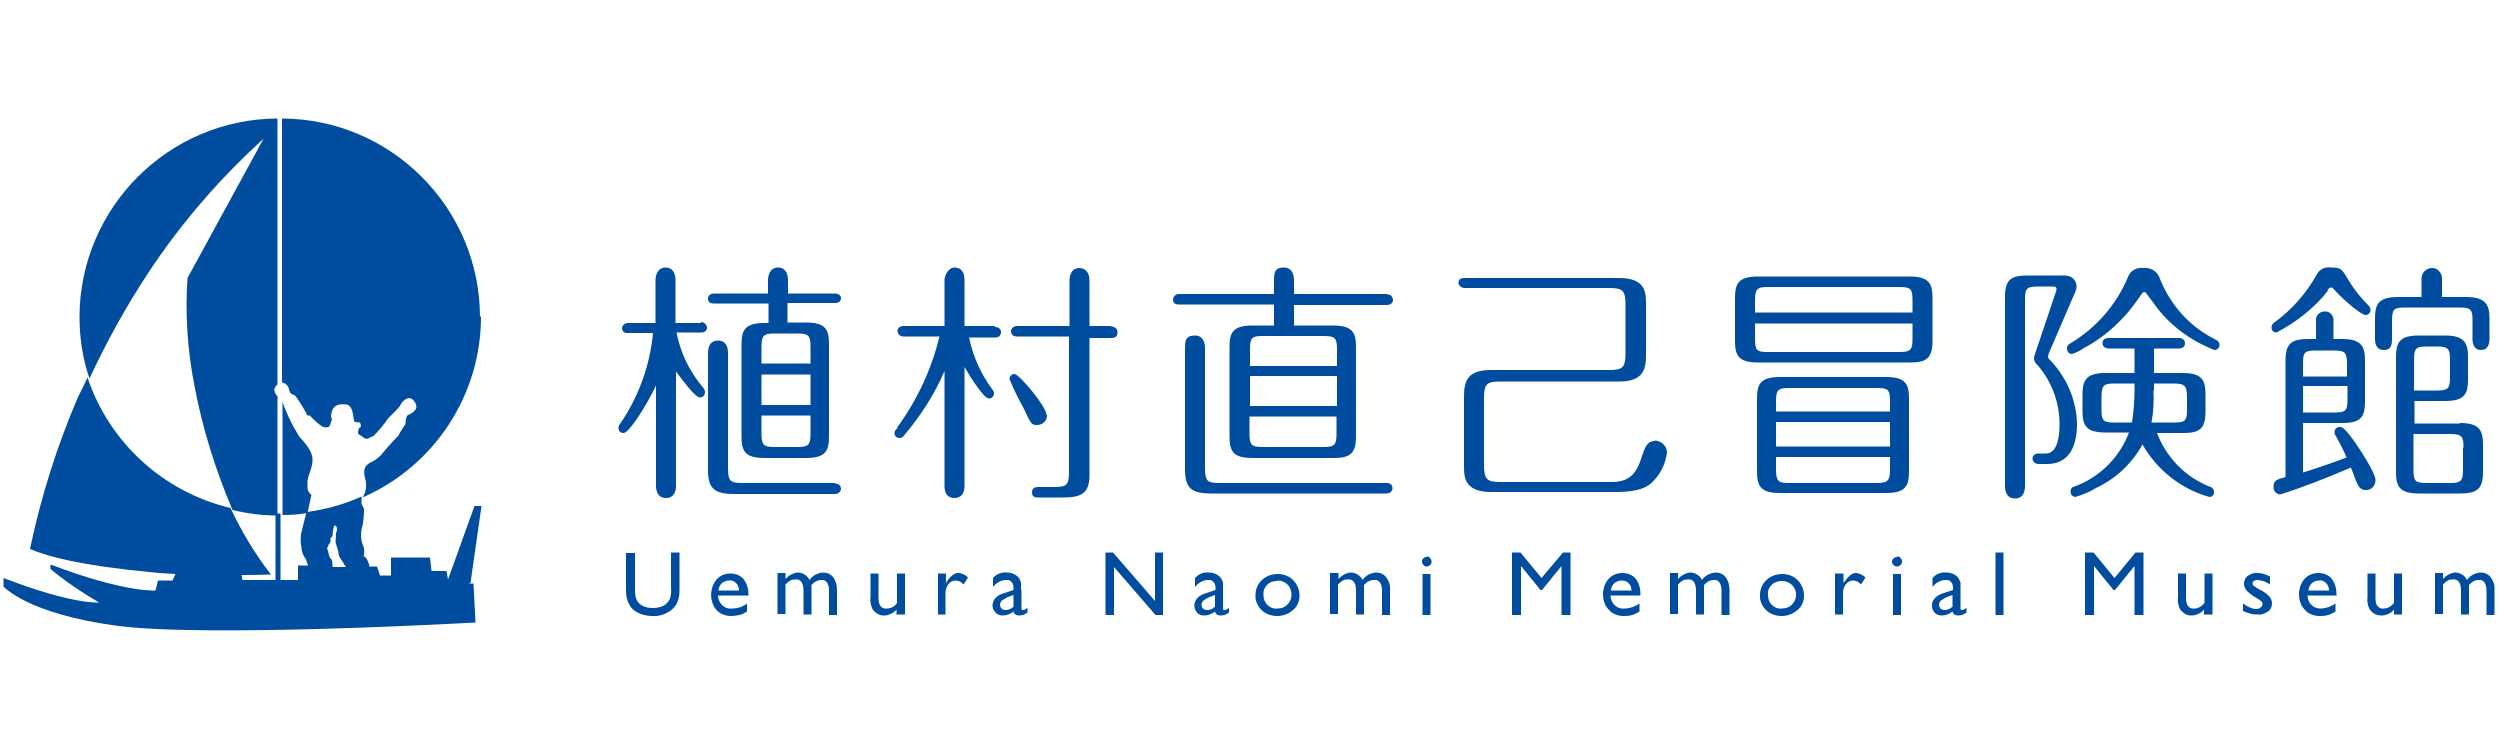 <?xml version="1.0" encoding="UTF-8"?>
<svg id="_レイヤー_1" data-name="レイヤー 1" xmlns="http://www.w3.org/2000/svg" version="1.1" viewBox="0 0 500 150">
  <defs>
    <style>
      .cls-1 {
        fill: #004da0;
        stroke-width: 0px;
      }
    </style>
  </defs>
  <g id="_レイヤー_2" data-name="レイヤー 2">
    <g id="_レイヤー_2-2" data-name="レイヤー 2-2">
      <path class="cls-1" d="M134.1,110.5h1.8v7.1c0,.7,0,1.4-.2,2.2-.1.4-.3.8-.5,1.2-.2.3-.5.6-.8.9-1.1.9-2.5,1.4-3.9,1.3-1.4,0-2.8-.4-3.9-1.3-.3-.3-.5-.6-.7-.9-.2-.4-.4-.8-.5-1.2-.2-.7-.2-1.5-.2-2.2v-7h1.8v7.1c0,.8,0,1.7.4,2.4.3.5.7.9,1.2,1.1.6.3,1.3.4,2,.4.9,0,1.9-.2,2.6-.8.3-.3.6-.6.8-1.1.2-.7.3-1.4.2-2.1v-7.1Z"/>
      <path class="cls-1" d="M149.5,119.1h-5.9c0,.7.3,1.4.8,1.9.5.5,1.2.8,2,.7,1.1,0,2.1-.3,3-1v1.6c-.5.3-1,.6-1.5.7-.6.1-1.1.2-1.7.2-.8,0-1.5-.2-2.2-.6-.6-.4-1-.9-1.3-1.5-.8-1.7-.6-3.7.6-5.2.7-.8,1.7-1.2,2.8-1.2,1,0,2,.4,2.6,1.1.7.9,1,2,1,3.1v.2ZM143.7,118.1h4.1c0-.6-.2-1.1-.6-1.5-.4-.4-.9-.6-1.4-.5-.5,0-1,.2-1.4.5-.4.4-.7.9-.7,1.5Z"/>
      <path class="cls-1" d="M162.3,117v5.9h-1.6v-4.5c0-.7,0-1.3-.4-2-.3-.4-.8-.6-1.3-.5-.3,0-.6,0-.9.2-.4.2-.7.5-1,.8v5.9h-1.6v-8.2h1.6v1.2c.6-.7,1.5-1.2,2.4-1.3,1,0,2,.6,2.4,1.5.6-.9,1.6-1.4,2.7-1.5.8,0,1.5.3,2,.9.6.8.8,1.7.8,2.7v4.9h-1.6v-4.9c0-.6-.1-1.1-.4-1.6-.3-.4-.7-.6-1.2-.5-.7,0-1.4.4-1.9,1Z"/>
      <path class="cls-1" d="M179.3,123v-1.1c-.3.4-.7.7-1.2.9-.4.2-.9.3-1.3.3-.5,0-1-.1-1.4-.4-.4-.3-.8-.6-1-1.1-.3-.7-.4-1.5-.3-2.2v-4.7h1.6v4.7c0,.6,0,1.3.4,1.8.3.4.8.6,1.3.5.8,0,1.5-.4,2-1.1v-5.9h1.6v8.2h-1.6Z"/>
      <path class="cls-1" d="M189.2,114.8v2-.2c.8-1.3,1.6-2,2.4-2,.8,0,1.5.4,2,.9l-.9,1.4c-.4-.5-1-.8-1.6-.8-.6,0-1.1.3-1.4.7-.4.5-.6,1.1-.6,1.8v4.3h-1.5v-8.2h1.6Z"/>
      <path class="cls-1" d="M204.3,118.1v3.5c0,.3,0,.4.3.4.3,0,.7-.2.9-.5v1c-.3.2-.6.4-.9.5-.2,0-.5.1-.7.1-.7,0-1.1-.3-1.2-.8-.6.5-1.4.8-2.2.8-.5,0-1.1-.2-1.4-.6-.4-.4-.6-.9-.6-1.4,0-.5.2-1,.5-1.4.4-.5,1-.8,1.6-1l2.1-.7v-.5c0-.7-.4-1.4-1.1-1.5-.1,0-.2,0-.4,0-1,0-2,.6-2.6,1.4v-1.8c.7-.8,1.7-1.2,2.7-1.1.8,0,1.5.2,2.1.7.2.2.4.4.5.6.1.2.2.5.3.7,0,.5,0,.9,0,1.4ZM202.7,121.4v-2.4l-1.1.4c-.4.2-.8.4-1.2.7-.2.2-.4.5-.4.8,0,.3.1.6.3.8.2.2.5.3.8.3.6,0,1.1-.2,1.5-.6Z"/>
      <path class="cls-1" d="M230.9,110.5h1.7v12.5h-1.5l-8.3-9.6v9.6h-1.7v-12.5h1.5l8.4,9.7v-9.7Z"/>
      <path class="cls-1" d="M244.6,118.1v3.5c0,.3,0,.4.3.4.3,0,.7-.2.9-.5v1c-.3.2-.6.4-.9.5-.2,0-.5.1-.7.1-.7,0-1.1-.3-1.2-.8-.6.5-1.4.8-2.2.8-.5,0-1.1-.2-1.4-.6-.7-.8-.7-2,0-2.8.4-.5,1-.8,1.6-1l2.1-.7v-.5c0-.7-.4-1.4-1.1-1.5-.1,0-.2,0-.4,0-1,0-2,.6-2.6,1.4v-1.8c.7-.8,1.7-1.2,2.7-1.1.8,0,1.5.2,2.1.7.2.2.4.4.5.6.1.2.2.5.3.7,0,.5,0,.9,0,1.4ZM243,121.4v-2.4l-1.1.4c-.4.2-.8.4-1.2.7-.2.2-.4.5-.4.8,0,.3.1.6.3.8.2.2.5.3.8.3.6,0,1.1-.2,1.5-.6Z"/>
      <path class="cls-1" d="M255.5,114.8c1.2,0,2.3.4,3.1,1.2.8.8,1.3,1.9,1.3,3.1,0,1.1-.4,2.2-1.3,2.9-.9.8-2,1.2-3.2,1.2-1.1,0-2.3-.4-3.1-1.2-.8-.8-1.3-1.9-1.2-3,0-1.1.4-2.2,1.3-3,.8-.8,2-1.2,3.2-1.2ZM255.4,116.2c-.7,0-1.5.2-2,.8-.5.5-.8,1.2-.7,2,0,.7.2,1.4.8,2,.5.5,1.2.8,2,.7.7,0,1.4-.2,2-.8.5-.5.8-1.2.8-2,0-.7-.3-1.5-.8-2-.5-.5-1.2-.8-1.9-.8Z"/>
      <path class="cls-1" d="M272.8,117v5.9h-1.6v-4.5c0-.7,0-1.4-.4-2-.3-.4-.8-.6-1.3-.5-.3,0-.7,0-.9.2-.4.2-.7.5-1,.8v5.9h-1.6v-8.2h1.7v1.2c.6-.7,1.5-1.2,2.4-1.3,1,0,2,.6,2.4,1.5.6-.9,1.6-1.4,2.7-1.5.8,0,1.5.3,2,.9.6.8.9,1.7.8,2.7v4.9h-1.6v-4.9c0-.6-.1-1.1-.4-1.6-.3-.4-.7-.6-1.2-.5-.8,0-1.5.4-2,1Z"/>
      <path class="cls-1" d="M285.3,111.3c.3,0,.5,0,.7.3.2.2.3.4.3.7,0,.3,0,.5-.3.7-.2.2-.4.3-.7.3-.2,0-.5-.1-.6-.3-.2-.2-.3-.4-.3-.7,0-.5.4-.9.9-.9ZM284.5,114.8h1.6v8.2h-1.6v-8.2Z"/>
      <path class="cls-1" d="M312.4,110.5h1.7v12.5h-1.8v-9.8l-3.9,4.8h-.3l-3.9-4.8v9.8h-1.8v-12.5h1.7l4.2,5.1,4.3-5.1Z"/>
      <path class="cls-1" d="M327.9,119.1h-5.8c0,.7.3,1.4.8,1.9.5.5,1.2.8,2,.7,1.1,0,2.1-.4,3-1v1.6c-.5.3-1,.6-1.5.7-.6.2-1.1.2-1.7.2-.8,0-1.5-.2-2.2-.6-.6-.4-1-.9-1.4-1.5-.3-.7-.5-1.4-.5-2.2,0-1.1.3-2.2,1.1-3.1.7-.8,1.7-1.2,2.8-1.2,1,0,2,.4,2.6,1.1.7.9,1,2,1,3.1v.2ZM322.2,118.1h4.1c0-.6-.2-1.1-.6-1.5-.4-.4-.9-.5-1.4-.5-.5,0-1,.2-1.4.5-.4.4-.7.9-.7,1.5Z"/>
      <path class="cls-1" d="M340.8,117v5.9h-1.6v-4.5c0-.7,0-1.3-.4-2-.3-.4-.8-.6-1.3-.5-.3,0-.7,0-.9.2-.4.2-.7.5-1,.8v5.9h-1.6v-8.2h1.6v1.2c.6-.7,1.5-1.2,2.4-1.3,1,0,2,.6,2.4,1.5.6-.9,1.6-1.4,2.7-1.5.8,0,1.5.3,2,.9.6.8.8,1.7.8,2.7v4.9h-1.6v-4.9c0-.6-.1-1.1-.4-1.6-.3-.4-.7-.6-1.2-.5-.7,0-1.4.4-1.9,1Z"/>
      <path class="cls-1" d="M356.4,114.8c1.2,0,2.3.4,3.1,1.2.8.8,1.3,1.9,1.3,3.1,0,1.1-.4,2.2-1.3,2.9-.9.8-2,1.2-3.2,1.2-1.1,0-2.3-.4-3.1-1.2-.8-.8-1.3-1.9-1.2-3,0-1.1.4-2.2,1.3-3,.8-.8,2-1.2,3.2-1.2ZM356.3,116.2c-.7,0-1.5.3-2,.8-.5.5-.8,1.2-.7,2,0,.7.2,1.4.8,2,.5.5,1.2.8,2,.7.7,0,1.4-.2,2-.8,1.1-1.1,1.1-2.8,0-3.9-.5-.5-1.2-.8-2-.8Z"/>
      <path class="cls-1" d="M368.7,114.8v2-.2c.9-1.3,1.7-2,2.4-2,.7,0,1.5.4,2,.9l-.9,1.4c-.4-.5-1-.8-1.6-.8-.5,0-1.1.3-1.4.7-.4.5-.6,1.1-.6,1.8v4.3h-1.6v-8.2h1.6Z"/>
      <path class="cls-1" d="M379.4,111.3c.3,0,.5,0,.7.3.2.2.3.4.3.7,0,.5-.4,1-1,1-.3,0-.5-.1-.7-.3-.2-.2-.3-.4-.3-.7,0-.2.1-.5.3-.6.2-.2.4-.3.7-.3ZM378.6,114.8h1.6v8.2h-1.6v-8.2Z"/>
      <path class="cls-1" d="M392.1,118.1v3.5c0,.3,0,.4.3.4.3,0,.7-.2.9-.5v1c-.3.2-.6.4-.9.5-.2,0-.5.1-.7.1-.7,0-1.1-.3-1.2-.8-.6.5-1.4.8-2.2.8-.5,0-1.1-.2-1.4-.6-.7-.8-.7-2,0-2.8.4-.5,1-.8,1.6-1l2.1-.7v-.5c0-.7-.4-1.4-1.1-1.5-.1,0-.2,0-.4,0-1,0-2,.6-2.6,1.4v-1.8c.7-.8,1.7-1.2,2.7-1.1.8,0,1.5.2,2.1.7.2.2.4.4.5.6.1.2.2.5.3.7,0,.5,0,.9,0,1.4ZM390.5,121.4v-2.4l-1.1.4c-.4.2-.8.4-1.2.7-.2.2-.4.5-.4.8,0,.3.1.6.3.8.2.2.5.3.8.3.6,0,1.1-.2,1.5-.6h0Z"/>
      <path class="cls-1" d="M399.1,110.5h1.6v12.5h-1.6v-12.5Z"/>
      <path class="cls-1" d="M427,110.5h1.7v12.5h-1.8v-9.8l-3.9,4.8h-.3l-3.9-4.8v9.8h-1.8v-12.5h1.7l4.2,5.1,4.2-5.1Z"/>
      <path class="cls-1" d="M440.8,123v-1.1c-.3.4-.7.7-1.2.9-.4.2-.9.3-1.3.3-.5,0-1-.1-1.4-.4-.4-.3-.8-.6-1-1.1-.3-.7-.4-1.5-.3-2.2v-4.7h1.6v4.7c0,.6,0,1.2.4,1.8.3.4.8.6,1.3.5.8,0,1.5-.5,2-1.1v-5.9h1.6v8.2h-1.6Z"/>
      <path class="cls-1" d="M448.6,122.4v-1.7c.4.3.9.6,1.4.8.4.2.8.3,1.2.3.3,0,.6,0,.9-.3.2-.1.4-.4.4-.6,0-.2,0-.4-.2-.6-.3-.3-.7-.5-1-.7-.7-.4-1.4-.9-2-1.5-.3-.4-.5-.9-.5-1.4,0-.6.3-1.2.7-1.5.6-.4,1.3-.7,2-.6.9,0,1.7.3,2.5.7v1.6c-.7-.5-1.5-.8-2.4-.9-.3,0-.5,0-.8.2-.2.1-.3.3-.3.5,0,.2.1.4.3.5.3.2.6.4.9.6l.6.3c1.4.8,2.1,1.6,2.1,2.6,0,.6-.3,1.3-.8,1.6-.6.4-1.3.7-2,.6-.4,0-.9,0-1.3-.1-.6-.2-1.1-.3-1.7-.6Z"/>
      <path class="cls-1" d="M467.4,119.1h-5.9c0,1.4,1.1,2.6,2.5,2.6,0,0,0,0,.1,0,1.1,0,2.1-.4,3-1v1.6c-.5.3-1,.6-1.5.7-.6.2-1.2.2-1.7.2-.8,0-1.5-.2-2.2-.6-.6-.4-1-.9-1.4-1.5-.3-.7-.5-1.4-.5-2.2,0-1.1.3-2.2,1.1-3.1.7-.8,1.7-1.2,2.8-1.2,1,0,2,.4,2.6,1.1.7.9,1,2,1,3.1v.2ZM461.7,118.1h4.1c0-.6-.2-1.1-.6-1.5-.4-.4-.9-.6-1.4-.5-.5,0-1,.2-1.4.5-.4.4-.7.9-.7,1.5Z"/>
      <path class="cls-1" d="M478.8,123v-1.1c-.3.4-.7.7-1.2.9-.4.2-.9.3-1.3.3-.5,0-1-.1-1.5-.4-.4-.3-.8-.6-1-1.1-.3-.7-.4-1.5-.3-2.2v-4.7h1.6v4.7c0,.6,0,1.3.4,1.8.3.4.8.6,1.3.5.8,0,1.5-.5,2-1.1v-5.9h1.6v8.2h-1.6Z"/>
      <path class="cls-1" d="M493.8,117v5.9h-1.6v-4.5c0-.7,0-1.4-.4-2-.3-.4-.8-.6-1.3-.5-.3,0-.7,0-.9.2-.4.2-.7.5-1,.8v5.9h-1.6v-8.2h1.6v1.2c.6-.7,1.5-1.2,2.4-1.3,1,0,2,.6,2.4,1.5.6-.9,1.6-1.4,2.7-1.5.8,0,1.5.3,2,.9.6.8.9,1.7.8,2.7v4.9h-1.6v-4.9c0-.6-.1-1.1-.4-1.6-.3-.4-.7-.6-1.2-.5-.7,0-1.4.4-1.9,1Z"/>
      <path class="cls-1" d="M167.1,58.7h-9.5v-2.7c0-.7-.2-2.5-2-2.5s-2,2-2,2.5v2.7h-10.8c-.6,0-1.1.3-1.2.9,0,0,0,0,0,.1,0,.7.4,1,1.2,1h10.9v3.9h-.8c-3.9,0-4.6,1.4-4.6,4.3v18.4c0,2.9.7,4.3,4.6,4.3h8.3c3.9,0,4.6-1.4,4.6-4.3v-18.5c0-2.9-.7-4.3-4.6-4.3h-3.7v-3.9h9.5c1,0,1.2-.6,1.2-1s-.4-.9-1.2-.9ZM162.1,83.1v3.6c0,2.2-.3,2.7-2.6,2.7h-4.6c-2.2,0-2.6-.4-2.6-2.7v-3.6h9.7ZM152.3,81v-6.1h9.8v6.1h-9.8ZM162.1,72.7h-9.8v-3.3c0-2.3.4-2.7,2.6-2.7h4.6c2.3,0,2.6.5,2.6,2.7v3.3Z"/>
      <path class="cls-1" d="M140.2,64.6h-5.1v-8.6c0-.7-.2-2.5-2-2.5s-2,2-2,2.5v8.6h-5.5c-.6,0-1.1.4-1.2,1,0,0,0,0,0,0,0,.6.5,1.1,1.1,1,0,0,0,0,.1,0h5c-.6,6.5-2.9,12.8-6.6,18.2-.2.2-.3.5-.3.8,0,.6.4,1,1,1,0,0,0,0,0,0,1.1,0,4.5-5.3,6.5-9.5v20.1c0,.7.2,2.4,2,2.4s2-1.7,2-2.4v-22.9c.9,1.2,3.8,5.2,4.8,5.2.6,0,1-.5,1-1.1,0-.3-.2-.7-.4-.9h0c-2.7-3.2-4.5-6.9-5.3-11h4.9c1,0,1.2-.6,1.2-1s-.5-1.1-1.2-1.1Z"/>
      <path class="cls-1" d="M167,96.6h-18.5c-2.5,0-2.9-.4-2.9-3.1v-22.9c0-1.6-.7-2.5-2-2.5s-2,.9-2,2.5v23.3c0,3.8,1.2,4.9,5.3,4.9h20.1c.6,0,1.1-.4,1.2-1,0,0,0,0,0,0,0-.7-.5-1.1-1.2-1.1Z"/>
      <path class="cls-1" d="M199,65.2h-6.1v-9.2c0-1.6-.7-2.5-2-2.5s-2,1.7-2,2.5v9.2h-8.2c-.7,0-1.2.4-1.2,1s.5,1.1,1.2,1.1h7.2c-1.6,6.5-4.4,12.6-8.4,18.1v.2c-.5.5-.6.6-.6,1,0,.6.4,1,1,1,.4,0,.7-.2.9-.5,3.3-3.9,6.1-8.2,8.1-12.9v23c0,1.6.7,2.4,2,2.4s2-.9,2-2.4v-23.8c1.4,2.4,3.9,6.3,4.9,6.3.6,0,1-.5,1-1h0c0-.3-.2-.7-.4-.9-2.3-3.1-3.8-6.6-4.6-10.3h5.2c1,0,1.2-.6,1.2-1.1s-.4-1-1.2-1Z"/>
      <path class="cls-1" d="M209.3,83c0-1.7-5.5-8.2-6.4-8.2-.5,0-1,.4-1,1,0,0,0,0,0,0,.6,1.5,1.3,3,2.1,4.5l.7,1.3c1.5,3.2,1.6,3.4,2.7,3.4,1.1,0,2-.8,2-1.9,0,0,0,0,0-.1Z"/>
      <path class="cls-1" d="M222.3,65.2h-4.4v-9c0-2.2-1.3-2.6-2-2.6-1.8,0-2,1.8-2,2.6v9h-10.5c-.6,0-1.1.4-1.2.9,0,0,0,0,0,.1,0,.7.4,1.1,1.2,1.1h10.4v27c0,2.6-.4,3.1-2.9,3.1h-3.1c-.5,0-1.4,0-1.4,1.1s1,1,1.4,1h4.8c3.5,0,5.3-.7,5.3-4.5v-27.4h4.4c.8,0,1.2-.4,1.2-1.1s-.5-1.2-1.3-1.2Z"/>
      <path class="cls-1" d="M277.4,96.6h-33.5c-2.5,0-2.9-.4-2.9-3.1v-23.9c0-.7-.2-2.5-2-2.5s-2,.9-2,2.5v24.2c0,3.8,1.2,4.9,5.3,4.9h35c.6,0,1.1-.4,1.2-.9,0,0,0,0,0-.1,0-.7-.4-1.1-1.2-1.1Z"/>
      <path class="cls-1" d="M277.4,58.8h-18.6v-2.7c0-.8-.2-2.6-2-2.6s-2,.9-2,2.6v2.7h-19c-.6,0-1.1.4-1.2,1,0,0,0,0,0,.1,0,.7.4,1,1.2,1h19v4.2h-4.3c-3.9,0-4.6,1.4-4.6,4.3v17.9c0,2.9.7,4.3,4.6,4.3h16.1c3.1,0,4.6-.6,4.6-4.3v-17.9c0-2.9-.7-4.3-4.6-4.3h-7.8v-4.1h18.6c.6,0,1.1-.3,1.2-.9,0-.6-.3-1.1-.9-1.2,0,0-.2,0-.3,0h0ZM267.3,73.2h-17.3v-3.3c0-2.4.4-2.7,2.6-2.7h12.2c2.3,0,2.6.5,2.6,2.7v3.3ZM267.3,83.3v3.4c0,2.2-.3,2.7-2.6,2.7h-12.2c-2.2,0-2.6-.4-2.6-2.7v-3.4h17.4ZM250,81.2v-6h17.4v6h-17.4Z"/>
      <path class="cls-1" d="M331,88.2c-1.6,0-2,1.3-2.6,3-1,3.3-2.3,5.2-6.1,5.2h-22.2c-2.7,0-3.3-.5-3.3-3.5v-13.2c0-2.9.5-3.4,3.3-3.4h23.7c4.5,0,5.4-2,5.4-5.2v-10.3c0-2.2,0-5.2-5.4-5.2h-30.9c-1.1,0-1.2.6-1.2,1s.5,1,1.2,1h28.9c2.8,0,3.3.5,3.3,3.4v9.5c0,3-.5,3.5-3.3,3.5h-23.6c-4.5,0-5.4,2-5.4,5.2v14c0,2.1,0,5.2,5.4,5.2h25.2c4.5,0,6.2-1.1,7.1-2,1.6-1.6,2.6-3.6,2.9-5.9,0-1.3-1.1-2.3-2.4-2.4Z"/>
      <path class="cls-1" d="M381.9,55.3h-30.3c-3.9,0-4.6,1.4-4.6,4.3v8.6c0,2.9.7,4.3,4.6,4.3h30.3c3.1,0,4.6-.6,4.6-4.3v-8.6c0-2.9-.7-4.3-4.6-4.3ZM351,62.5v-2.3c0-2.4.4-2.8,2.5-2.8h26.4c2.4,0,2.6.5,2.6,2.8v2.3h-31.5ZM382.5,64.7v3c0,2.2-.3,2.7-2.6,2.7h-26.4c-2.2,0-2.5-.4-2.5-2.7v-3h31.5Z"/>
      <path class="cls-1" d="M377.2,75.4h-21.2c-3.9,0-4.6,1.4-4.6,4.3v14.6c0,2.9.7,4.3,4.6,4.3h21.2c3.9,0,4.6-1.4,4.6-4.3v-14.6c0-2.9-.7-4.3-4.6-4.3ZM378,91.4v2.4c0,2.2-.3,2.8-2.6,2.8h-17.6c-2.2,0-2.6-.4-2.6-2.8v-2.4h22.9ZM355.2,89.3v-4.9h22.8v4.9h-22.8ZM355.2,82.3v-2c0-2.3.4-2.7,2.6-2.7h17.6c2.4,0,2.6.5,2.6,2.7v2h-22.9Z"/>
      <path class="cls-1" d="M442.1,97.4c-4.9-1.9-8.8-5.8-10.7-10.8h5.1c3.2,0,4.6-.6,4.6-4.3v-3.4c0-2.9-.7-4.3-4.6-4.3h-5.7v-4.9h5c.7,0,1.2-.4,1.2-1s-.4-1.1-1.2-1.1h-14.1c-1,0-1.2.6-1.2,1.1s.5,1,1.2,1h5.2v4.9h-5.8c-3.9,0-4.6,1.5-4.6,4.3v3.3c0,2.9.7,4.3,4.6,4.3h4.7c-1.9,5-5.9,9-10.9,10.8-.5.1-.8.5-.8,1,0,.6.4,1,.9,1.1,0,0,0,0,0,0,1.5-.4,2.9-1,4.2-1.8,3.9-1.8,7.2-4.9,9.3-8.7,2.9,5.1,7.7,8.9,13.4,10.5.5,0,1-.5.9-1,0,0,0,0,0,0,0-.7-.5-.9-.9-1.2ZM426.9,78.2c0,2.1-.2,4.2-.5,6.3h-3.6c-2.3,0-2.5-.5-2.5-2.7v-2.3c0-2.4.4-2.8,2.5-2.8h4.1v1.4ZM430.8,78.1v-1.4h4c2.2,0,2.6.5,2.6,2.8v2.3c0,2.2-.2,2.7-2.6,2.7h-4.5c.4-2.1.5-4.3.4-6.4h0Z"/>
      <path class="cls-1" d="M410.1,72.1c-.2-.2-.5-.5-.5-.7,0-.1,0-.2.1-.4,0,0,0-.2,0-.2l5.3-12.3c.2-.4.3-.8.3-1.2,0-.6-.3-2.2-2.5-2.2h-7.2c-3.2,0-4.6.6-4.6,4.3v37.8c0,.8.2,2.5,2,2.5s2-1.7,2-2.5v-37.2c0-2.2.2-2.7,2.6-2.7h3.1c.6,0,.6.4.6.6,0,.2-.1.5-.2.7l-4.1,12.2h0c-.1.3-.2.6-.2.8,0,.5.2,1,.6,1.3,3,3.4,4.6,7.8,4.5,12.3,0,1.3-.2,5.5-2.7,5.5h-1.5c-.7,0-1.2.4-1.2,1s.5,1.1,1.2,1.1h1.7c3.9,0,6-2.8,6-8-.1-4.7-2-9.2-5.3-12.7Z"/>
      <path class="cls-1" d="M442.9,67.8h0c-5-2.5-8.8-6.8-10.9-12-.4-1.4-1.7-2.3-3.1-2.2h-.2c-1.4-.2-2.7.6-3.1,1.8-2.3,5.5-6.3,10.1-11.4,13.2-.4.2-.8.4-.8,1.1,0,.6.4,1.1,1,1.1,0,0,0,0,0,0,.9-.3,1.7-.7,2.4-1.2,4.5-2.4,8.3-6,11.1-10.2.4-.6.7-1,.9-1,.2,0,.3,0,.4.2.3.4.6.8.9,1.2l.6.8c3,4.3,7.3,7.5,12.2,9.4.6,0,1-.5,1-1h0c0-.5-.4-1-.9-1.1Z"/>
      <path class="cls-1" d="M465.4,58.1c.5-.5.5-.6.8-.6s.2,0,.7.5c2.1,2.3,5.4,5,6.2,5,.6,0,1-.5,1-1,0,0,0,0,0,0,0-.4-.2-.7-.4-.9h0c-1.6-1.6-2.9-3.2-4-5.1-1.4-2.3-1.5-2.5-3.5-2.5-1.2-.2-2.4.4-2.9,1.5-2.1,3.7-4.9,6.9-8.3,9.4h0c-.4.2-.7.6-.7,1.1,0,.6.4,1,1,1,0,0,0,0,0,0,4-2.1,7.6-4.9,10.4-8.5Z"/>
      <path class="cls-1" d="M467.9,85.4c-.5,0-1,.4-1,1,0,0,0,0,0,0,0,.2,0,.5.2.7.8,1.4,1.6,2.9,2.2,4.4-2.9,1.1-5.8,2.1-8.7,3v-9.9h7.8c3.6,0,4.6-1,4.6-4.3v-8.2c0-2.8-.7-4.3-4.6-4.3h-1.7v-3.5c.1-1-.5-1.9-1.5-2s-1.9.5-2,1.5c0,.2,0,.4,0,.5v3.5h-1.5c-3.5,0-4.6,1-4.6,4.3v23.3c-1.8.5-2.4.7-2.4,2,0,.8.5,1.4,1.3,1.5,0,0,0,0,0,0,4.8-1.5,9.5-3.4,14.2-5.4,0,.2.2.5.3.8.4,1.1.9,2.5,1.1,2.7.3.7,1,1.1,1.7,1,1,0,1.8-.9,1.8-2,0-1.4-3.2-6.3-4.5-8.1s-2.1-2.5-2.5-2.5ZM460.6,75.2v-2.4c0-2.2.2-2.7,2.5-2.7h3.7c2.2,0,2.6.4,2.6,2.7v2.5h-8.9ZM469.5,77.3v2.5c0,2.4-.4,2.7-2.6,2.7h-6.3v-5.3h8.9Z"/>
      <path class="cls-1" d="M491.9,84.7h-9v-4.5h6.1c3.9,0,4.6-1.4,4.6-4.3v-4.5c0-2.8-.7-4.3-4.6-4.3h-5.2c-3.9,0-4.6,1.4-4.6,4.3v23c0,2.9.7,4.3,4.6,4.3h8.2c3.5,0,4.6-1,4.6-4.3v-5.5c0-2.8-.7-4.3-4.6-4.3ZM482.8,78.1v-6.1c0-2.4.4-2.7,2.6-2.7h2c2.3,0,2.6.5,2.6,2.7v3.4c0,2.3-.4,2.7-2.6,2.7h-4.5ZM492.6,89.5v4.4c0,2.3-.4,2.7-2.6,2.7h-4.7c-2.4,0-2.6-.5-2.6-2.7v-7.1h7.3c2.4,0,2.7.5,2.7,2.7h0Z"/>
      <path class="cls-1" d="M493.2,59.4h-4.8v-3.5c.1-1.1-.7-2.2-1.8-2.3,0,0-.1,0-.2,0-1.2,0-2.1,1-2.1,2.1,0,0,0,.1,0,.2v3.5h-4.7c-3.9,0-4.6,1.4-4.6,4.3v4.1c0,1.4.6,2.2,1.7,2.2s1.7-.4,1.7-2.2v-3.6c0-2.4.4-2.7,2.6-2.7h10.9c2.4,0,2.6.5,2.6,2.7v3.6c0,1.4.6,2.2,1.7,2.2s1.7-.8,1.7-2.2v-4.1c0-2.8-.8-4.3-4.7-4.3Z"/>
      <path class="cls-1" d="M62.2,98.9c-.8-.7-.7-1.1-.7-2.5s1.1-2.8,1-4.7-2.6-4.3-2.6-4.3c0,0-.7-1.1-1.6-2.8-.7-1.4-1.3-2.8-1.8-4.2v22.6c1.7,0,3.3-.1,5-.4l.8-3.7Z"/>
      <path class="cls-1" d="M96,63.3c-.1-21.8-17.8-39.5-39.6-39.6v52.8c.7.1,1.3.7,1.4,1.4.3,1.2.7.8,1.3,1.3.9,1.2,1.7,2.6,2.4,3.9h.5c0,.1,1.1,1.2,2,1.9s1.7.5,1.9.2.5-1.4.5-1.4c0,0-.4-.4,0-1.6s1.5-1.5,2.9-1.3,1.4,3,1.5,3.3,1.2.3,1.2.3c0,0,.4.8,0,1s-.3.6-.4,1,.4.4,1.1,1,1.1,0,2-.3c1.1-1.1,2.1-2.3,2.9-3.5l1.4-1.4,1-1.1c.5-1.3,2-2.2,2.8-1,1.4,1.7-.7,2.6-1.2,2.8s-.5,1.8-.5,1.8l-1.1,1.7-.3.6s-2.1,2.2-3,3.3c-.7,1-1.7,1.7-2.8,2.2-1.7,1-.9,2.7-.7,3.9.1,1.1-.1,2.1-.7,3,14.4-6.3,23.7-20.5,23.7-36.2Z"/>
      <path class="cls-1" d="M52.9,27.4l-15.4,28.2c-.5,7.2,0,14.5,1.4,21.6,1.6,8.5,4.2,16.8,7.6,24.8,2.9.7,5.9,1.1,9,1.1v-23.8c-.5-.6-.9-1.3-.4-2,.1-.1.2-.2.4-.4V23.7c-21.8.1-39.5,17.8-39.6,39.6,0,4.2.6,8.4,2,12.4,3.4-7.3,7.3-14.4,11.8-21.2,6.6-10,14.5-19.1,23.4-27.1Z"/>
      <path class="cls-1" d="M94.1,116.6l2.2-15.4h-1.4l-5.3,14.7-.3-1.7h-3l-.3-2.7h-7.8v3.6h-2.2l-.6-1.8h-1.5c-.1-.6-.5-1.7-1-2h-.2c.2-.6.2-1.3,0-2-.5-1.1-.6-2.2-.4-3.4.4-1.3.5-2.7.5-4.1-.1-.3-.3-.7-.5-1v-1.5c-3.5,1.6-7.2,2.6-11,3.1,0,0-.9,3.5-1.1,4.4-.1.9-.1,1.9.1,2.8,0,.8.4,1.6.9,2.3l.4,1.2h-2v2.9h-3.5v-13.3h-1v13.3h-6.6l-.2-1c3.7,0,5.9-.1,5.9-.1-3.2-4.1-5.9-8.6-8.1-13.3-13.4-3.2-24.2-13-28.6-26.1-.6,1.3-1.2,2.6-1.9,3.9-4.2,9.8-7.4,19.9-9.6,30.4,3.5,1.5,10.2,3.3,23.8,4.6,1.8.2,3.6.3,5.3.4l-.6,1.3h-2.9l-.5,2s-6,.5-21-5.2v.9c3,2.5,6.3,4.7,9.7,6.7,0,0-5.1.5-19.1-4.9v1.7s4.7,5.4,22.3,7.8c17.6,2.5,72.1-.6,72.1-.6l-.4-7.8h-1ZM66.5,113.3c0-.5,0-1-.2-1.4-.3-.3-.5-.7-.6-1.2,0-.4-.2-.7-.3-1.1.2-.2.3-.5.3-.7.2-.1.3-.3.4-.6v-.6l.4-.5s.1-2.1.5-2.1.5.9.3,1.2c-.1.3-.2.6-.1.9,0,.3-.2,1,0,1.6s.5,1.5.5,1.8c0,.5.3,1,.6,1.4.3.4.5.9.9,1.4h-2.6Z"/>
    </g>
  </g>
</svg>
